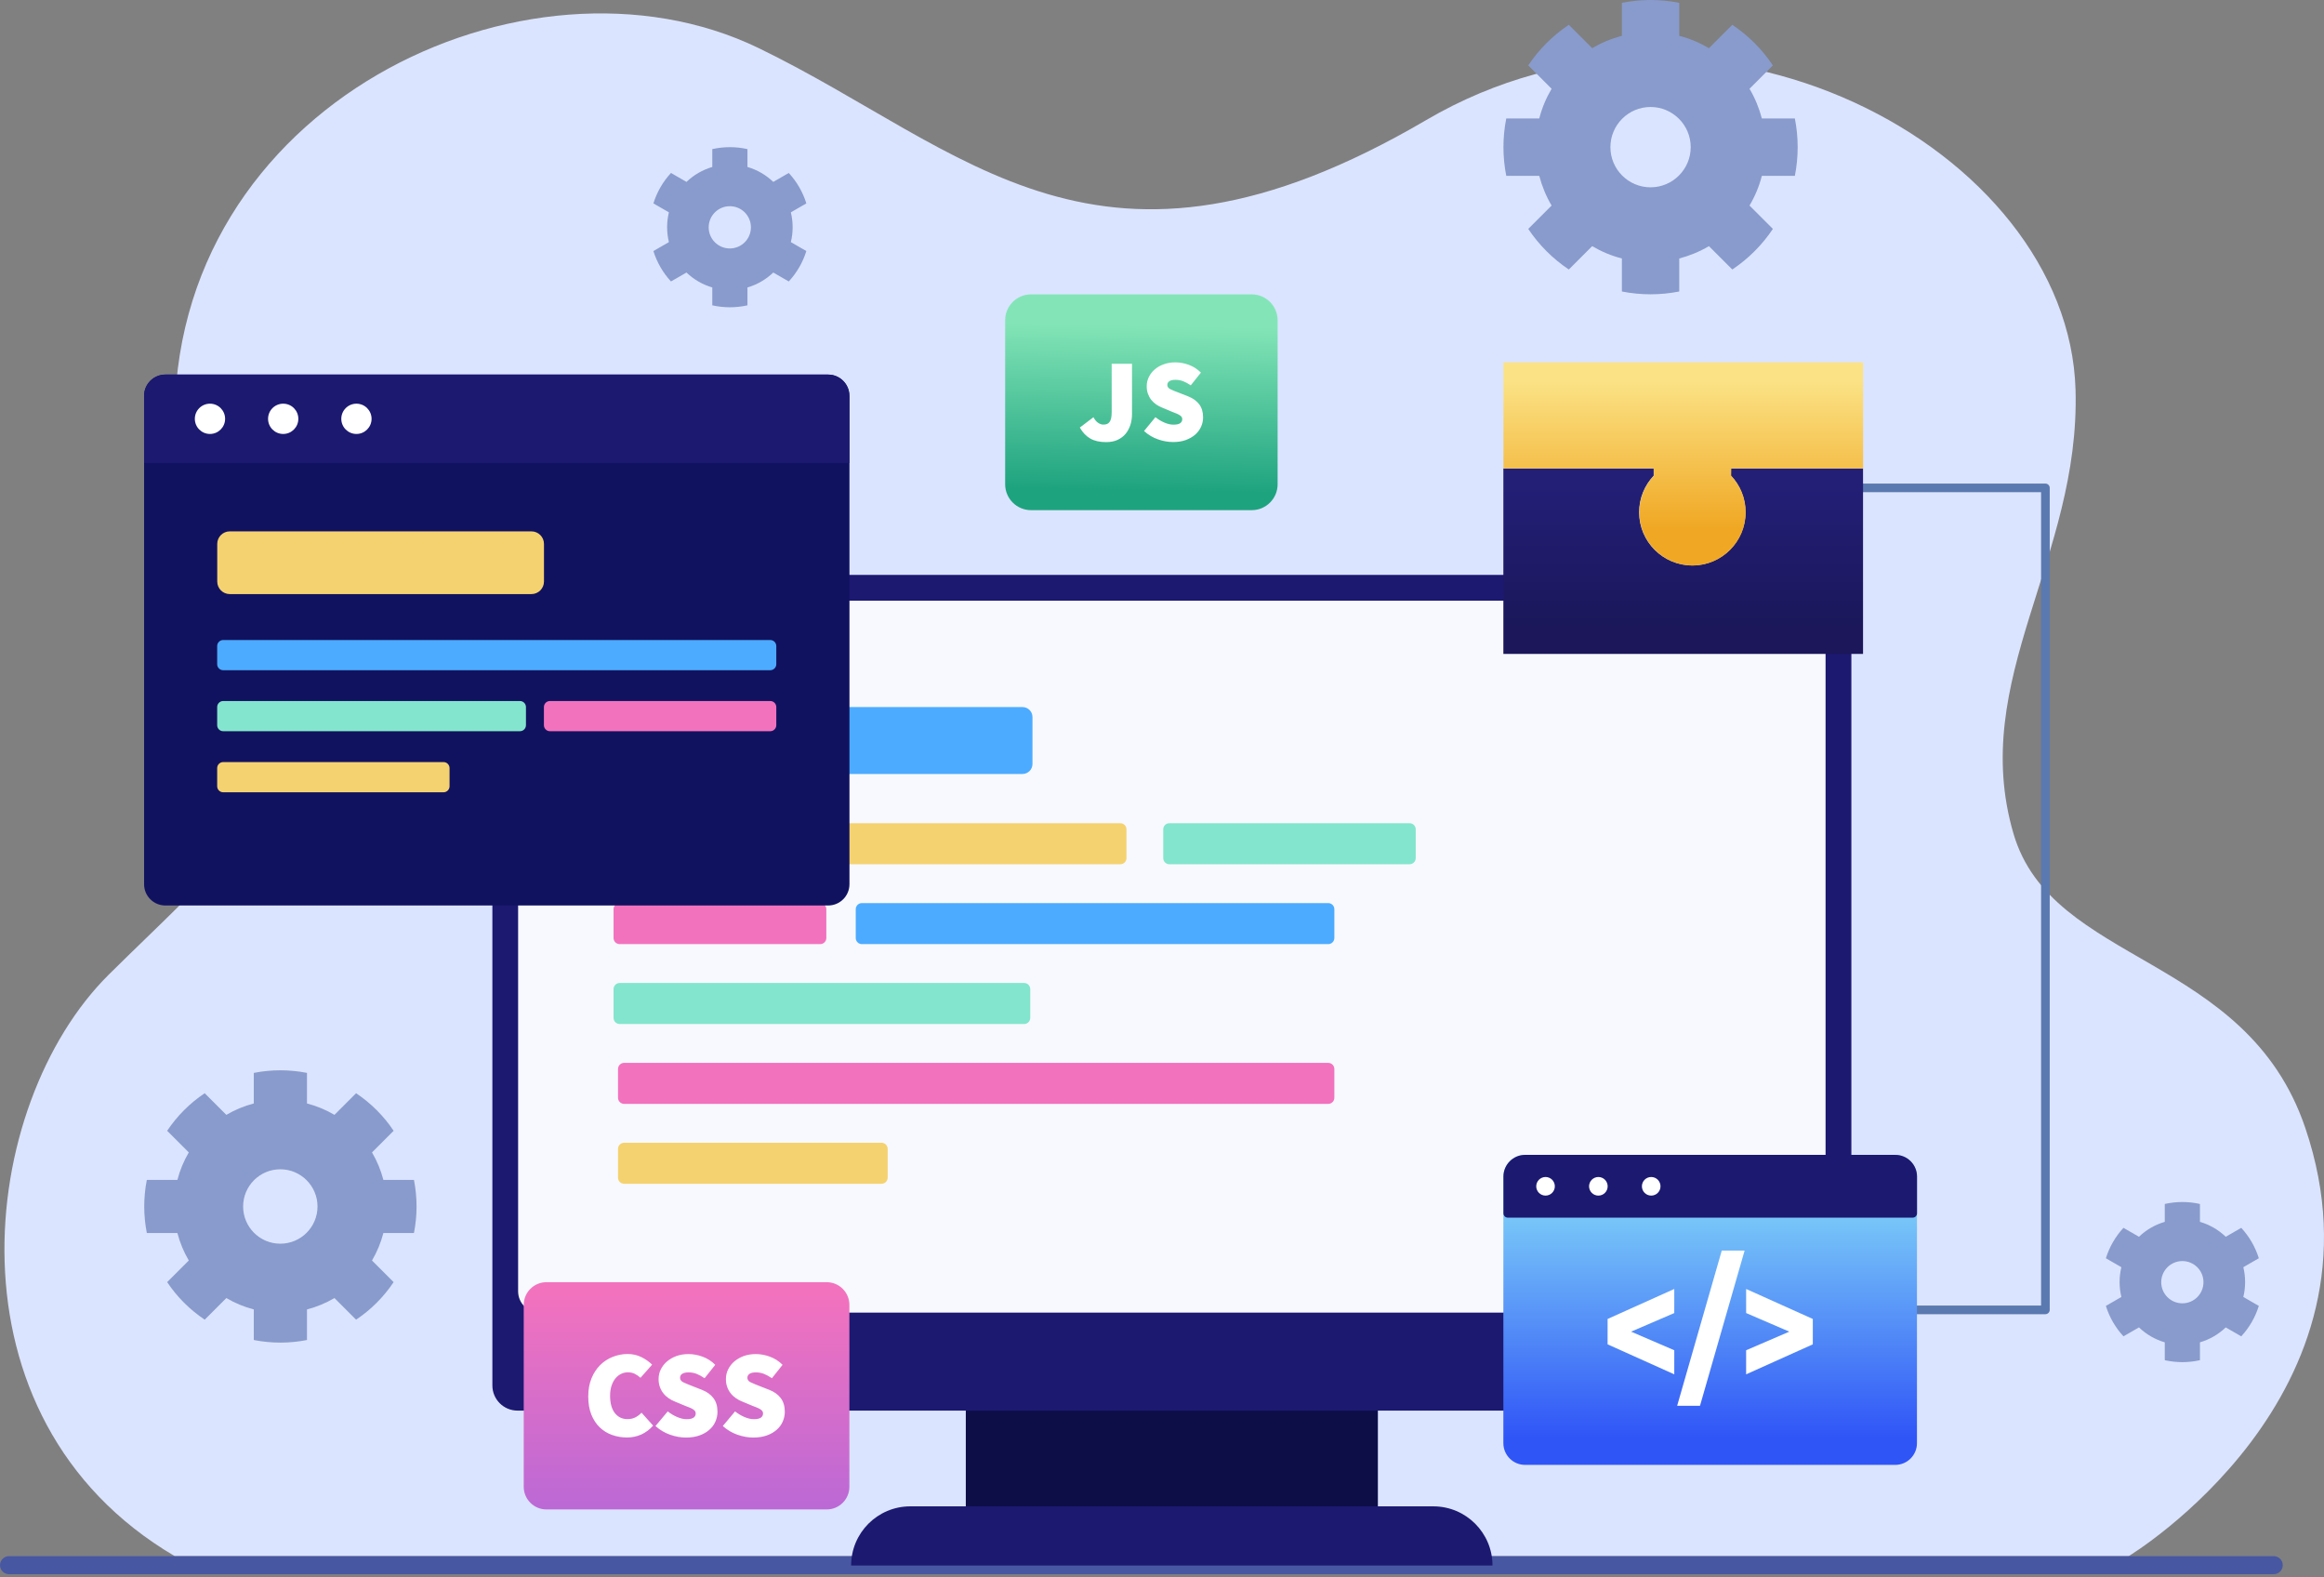 <?xml version="1.0" encoding="UTF-8"?> <svg xmlns="http://www.w3.org/2000/svg" width="420" height="285" viewBox="0 0 420 285" fill="none"><rect x="0" y="0" width="420" height="285" fill="#808080" stroke="none"/><path fill-rule="evenodd" clip-rule="evenodd" d="M31.588 281.163H384.697C384.697 281.163 432.96 252.01 416.624 203.799C405.956 172.301 370.836 174.386 363.88 150.612C355.713 122.723 375.982 100.916 375.096 70.408C373.82 26.809 308.765 -8.193 257.754 21.689C198.405 56.457 174.684 26.861 137.051 8.663C95.275 -11.528 30.481 18.837 31.588 77.273C32.044 101.281 42.153 110.673 45.032 132.727C47.52 151.759 39.183 156.735 19.63 176.118C-3.922 199.474 -10.917 256.192 31.588 281.163Z" fill="#DBE4FF"></path><path fill-rule="evenodd" clip-rule="evenodd" d="M412.548 282.791C412.548 281.893 411.818 281.163 410.92 281.163H1.628C0.729 281.163 0 281.893 0 282.791C0 283.69 0.729 284.42 1.628 284.42H410.92C411.818 284.42 412.548 283.69 412.548 282.791Z" fill="#4857A2"></path><path d="M249.015 247.425H174.543V277.516H249.015V247.425Z" fill="#0D0E48"></path><path fill-rule="evenodd" clip-rule="evenodd" d="M269.728 282.857C269.728 276.956 264.947 272.162 259.033 272.162C236.966 272.162 186.58 272.162 164.513 272.162C158.612 272.162 153.818 276.943 153.818 282.857H269.728Z" fill="#1C1971"></path><path fill-rule="evenodd" clip-rule="evenodd" d="M334.572 108.406C334.572 105.905 332.54 103.873 330.039 103.873H93.518C91.016 103.873 88.984 105.905 88.984 108.406V250.329C88.984 252.831 91.016 254.863 93.518 254.863H330.052C332.553 254.863 334.585 252.831 334.585 250.329V108.406H334.572Z" fill="#1C1971"></path><path fill-rule="evenodd" clip-rule="evenodd" d="M329.935 112.379C329.935 110.256 328.202 108.523 326.079 108.523H97.491C95.367 108.523 93.635 110.256 93.635 112.379V233.304C93.635 235.44 95.367 237.16 97.491 237.16H326.066C328.202 237.16 329.922 235.427 329.922 233.304V112.379H329.935Z" fill="#F7F9FE"></path><path fill-rule="evenodd" clip-rule="evenodd" d="M203.58 149.844C203.58 149.231 203.085 148.736 202.472 148.736H112.004C111.391 148.736 110.896 149.231 110.896 149.844V155.041C110.896 155.653 111.391 156.148 112.004 156.148H202.472C203.085 156.148 203.58 155.653 203.58 155.041V149.844Z" fill="#F5D270"></path><path fill-rule="evenodd" clip-rule="evenodd" d="M255.854 149.844C255.854 149.231 255.359 148.736 254.747 148.736H211.33C210.718 148.736 210.223 149.231 210.223 149.844V155.041C210.223 155.653 210.718 156.148 211.33 156.148H254.747C255.359 156.148 255.854 155.653 255.854 155.041V149.844Z" fill="#83E5CD"></path><path fill-rule="evenodd" clip-rule="evenodd" d="M149.337 164.277C149.337 163.664 148.842 163.169 148.23 163.169H111.99C111.378 163.169 110.883 163.664 110.883 164.277V169.474C110.883 170.086 111.378 170.581 111.99 170.581H148.23C148.842 170.581 149.337 170.086 149.337 169.474V164.277Z" fill="#F272BE"></path><path fill-rule="evenodd" clip-rule="evenodd" d="M241.148 164.277C241.148 163.664 240.653 163.169 240.041 163.169H155.76C155.147 163.169 154.652 163.664 154.652 164.277V169.474C154.652 170.086 155.147 170.581 155.76 170.581H240.041C240.653 170.581 241.148 170.086 241.148 169.474V164.277Z" fill="#4CABFF"></path><path fill-rule="evenodd" clip-rule="evenodd" d="M186.189 178.71C186.189 178.098 185.694 177.603 185.082 177.603H111.99C111.378 177.603 110.883 178.098 110.883 178.71V183.907C110.883 184.52 111.378 185.015 111.99 185.015H185.082C185.694 185.015 186.189 184.52 186.189 183.907V178.71Z" fill="#83E5CD"></path><path fill-rule="evenodd" clip-rule="evenodd" d="M241.146 193.143C241.146 192.531 240.651 192.036 240.039 192.036H112.797C112.184 192.036 111.689 192.531 111.689 193.143V198.341C111.689 198.953 112.184 199.448 112.797 199.448H240.039C240.651 199.448 241.146 198.953 241.146 198.341V193.143Z" fill="#F272BE"></path><path fill-rule="evenodd" clip-rule="evenodd" d="M186.593 129.561C186.593 128.558 185.785 127.75 184.782 127.75H113.098C112.095 127.75 111.287 128.558 111.287 129.561V138.028C111.287 139.031 112.095 139.839 113.098 139.839H184.782C185.785 139.839 186.593 139.031 186.593 138.028V129.561Z" fill="#4CABFF"></path><path fill-rule="evenodd" clip-rule="evenodd" d="M160.421 207.576C160.421 206.964 159.926 206.469 159.314 206.469H112.797C112.184 206.469 111.689 206.964 111.689 207.576V212.774C111.689 213.386 112.184 213.881 112.797 213.881H159.314C159.926 213.881 160.421 213.386 160.421 212.774V207.576Z" fill="#F5D270"></path><path fill-rule="evenodd" clip-rule="evenodd" d="M332.264 88.932H368.868C368.868 96.956 368.868 164.094 368.868 164.094V235.883H335.742C335.312 235.883 334.96 236.235 334.96 236.665C334.96 237.095 335.312 237.446 335.742 237.446H369.65C370.08 237.446 370.432 237.095 370.432 236.665V88.15C370.432 87.72 370.08 87.369 369.65 87.369H332.264C331.834 87.369 331.482 87.72 331.482 88.15C331.495 88.58 331.834 88.932 332.264 88.932Z" fill="#5A79B0"></path><path fill-rule="evenodd" clip-rule="evenodd" d="M312.844 84.647H336.695V118.151H271.693V84.647H298.854V85.949C297.225 87.669 296.222 90 296.222 92.553C296.222 97.868 300.534 102.167 305.836 102.167C311.151 102.167 315.449 97.855 315.449 92.553C315.449 90 314.446 87.669 312.818 85.949L312.844 84.647Z" fill="url(#paint0_linear_51_7624)"></path><path fill-rule="evenodd" clip-rule="evenodd" d="M298.867 84.646H271.707V65.471H336.709V84.646H312.858V85.949C314.486 87.668 315.489 90 315.489 92.553C315.489 97.868 311.177 102.167 305.875 102.167C300.561 102.167 296.262 97.855 296.262 92.553C296.262 90 297.265 87.668 298.893 85.949L298.867 84.646Z" fill="url(#paint1_linear_51_7624)"></path><path fill-rule="evenodd" clip-rule="evenodd" d="M346.439 212.579C346.439 210.416 344.681 208.658 342.518 208.658H275.614C273.452 208.658 271.693 210.416 271.693 212.579V260.751C271.693 262.913 273.452 264.671 275.614 264.671H342.518C344.681 264.671 346.439 262.913 346.439 260.751V212.579Z" fill="url(#paint2_linear_51_7624)"></path><path fill-rule="evenodd" clip-rule="evenodd" d="M271.707 219.209C271.707 219.652 272.059 220.004 272.502 220.004H345.658C346.101 220.004 346.453 219.652 346.453 219.209V212.579C346.453 210.416 344.694 208.658 342.532 208.658H275.628C273.466 208.658 271.707 210.416 271.707 212.579V219.209Z" fill="#1C1971"></path><path d="M279.958 215.89C280.815 215.535 281.222 214.552 280.867 213.695C280.512 212.837 279.529 212.43 278.672 212.785C277.814 213.14 277.407 214.123 277.762 214.981C278.117 215.838 279.1 216.245 279.958 215.89Z" fill="white"></path><path d="M289.505 215.891C290.362 215.536 290.769 214.553 290.414 213.696C290.059 212.838 289.076 212.431 288.219 212.786C287.361 213.141 286.954 214.124 287.309 214.982C287.664 215.839 288.647 216.246 289.505 215.891Z" fill="white"></path><path d="M298.411 216.018C299.339 216.018 300.091 215.266 300.091 214.338C300.091 213.41 299.339 212.657 298.411 212.657C297.483 212.657 296.73 213.41 296.73 214.338C296.73 215.266 297.483 216.018 298.411 216.018Z" fill="white"></path><path d="M303.1 253.99H307.229L315.293 225.944H311.163L303.1 253.99ZM302.579 232.887L290.529 238.306V242.891L302.579 248.31V243.959L294.776 240.599L302.579 237.238V232.887ZM315.566 232.887V237.238L323.369 240.599L315.566 243.959V248.31L327.616 242.891V238.306L315.566 232.887Z" fill="white"></path><path fill-rule="evenodd" clip-rule="evenodd" d="M153.503 71.516C153.503 69.392 151.783 67.673 149.66 67.673H29.882C27.759 67.673 26.039 69.392 26.039 71.516V159.757C26.039 161.88 27.759 163.6 29.882 163.6H149.673C151.796 163.6 153.516 161.88 153.516 159.757V71.516H153.503Z" fill="#11125F"></path><path fill-rule="evenodd" clip-rule="evenodd" d="M98.309 98.272C98.309 97.021 97.293 96.005 96.042 96.005H41.526C40.276 96.005 39.26 97.021 39.26 98.272V105.072C39.26 106.322 40.276 107.338 41.526 107.338H96.042C97.293 107.338 98.309 106.322 98.309 105.072V98.272Z" fill="#F5D270"></path><path fill-rule="evenodd" clip-rule="evenodd" d="M140.294 116.73C140.294 116.131 139.812 115.636 139.2 115.636H40.342C39.743 115.636 39.248 116.118 39.248 116.73V120C39.248 120.599 39.73 121.094 40.342 121.094H139.2C139.799 121.094 140.294 120.612 140.294 120V116.73Z" fill="#4CABFF"></path><path fill-rule="evenodd" clip-rule="evenodd" d="M95.053 127.751C95.053 127.152 94.571 126.657 93.959 126.657H40.342C39.743 126.657 39.248 127.139 39.248 127.751V131.021C39.248 131.62 39.73 132.115 40.342 132.115H93.959C94.558 132.115 95.053 131.633 95.053 131.021V127.751Z" fill="#83E5CD"></path><path fill-rule="evenodd" clip-rule="evenodd" d="M140.294 127.751C140.294 127.152 139.812 126.657 139.2 126.657H99.391C98.792 126.657 98.297 127.139 98.297 127.751V131.021C98.297 131.62 98.779 132.115 99.391 132.115H139.2C139.799 132.115 140.294 131.633 140.294 131.021V127.751Z" fill="#F272BE"></path><path fill-rule="evenodd" clip-rule="evenodd" d="M81.245 138.784C81.245 138.185 80.763 137.69 80.151 137.69H40.342C39.743 137.69 39.248 138.172 39.248 138.784V142.054C39.248 142.653 39.73 143.148 40.342 143.148H80.151C80.75 143.148 81.245 142.666 81.245 142.054V138.784Z" fill="#F5D270"></path><path fill-rule="evenodd" clip-rule="evenodd" d="M26.039 83.656H153.503V71.529C153.503 69.406 151.783 67.686 149.66 67.686H29.882C27.759 67.686 26.039 69.406 26.039 71.529V83.656Z" fill="#1C1971"></path><path d="M37.947 78.407C39.457 78.407 40.682 77.182 40.682 75.671C40.682 74.16 39.457 72.936 37.947 72.936C36.436 72.936 35.211 74.16 35.211 75.671C35.211 77.182 36.436 78.407 37.947 78.407Z" fill="white"></path><path d="M51.181 78.407C52.692 78.407 53.916 77.182 53.916 75.671C53.916 74.16 52.692 72.936 51.181 72.936C49.67 72.936 48.445 74.16 48.445 75.671C48.445 77.182 49.67 78.407 51.181 78.407Z" fill="white"></path><path d="M64.415 78.407C65.926 78.407 67.151 77.182 67.151 75.671C67.151 74.16 65.926 72.936 64.415 72.936C62.904 72.936 61.68 74.16 61.68 75.671C61.68 77.182 62.904 78.407 64.415 78.407Z" fill="white"></path><path fill-rule="evenodd" clip-rule="evenodd" d="M153.504 235.766C153.504 233.499 151.667 231.663 149.401 231.663H98.754C96.487 231.663 94.65 233.499 94.65 235.766V268.619C94.65 270.885 96.487 272.722 98.754 272.722H149.401C151.667 272.722 153.504 270.885 153.504 268.619V235.766Z" fill="url(#paint3_linear_51_7624)"></path><path d="M106.309 252.296C106.309 251.072 106.504 249.991 106.895 249.04C107.286 248.089 107.807 247.294 108.458 246.643C109.109 245.991 109.878 245.496 110.725 245.158C111.584 244.819 112.483 244.637 113.421 244.637C114.346 244.637 115.18 244.832 115.935 245.21C116.691 245.588 117.329 246.044 117.85 246.565L115.753 248.935C115.401 248.623 115.049 248.375 114.698 248.206C114.346 248.037 113.942 247.945 113.473 247.945C113.043 247.945 112.626 248.037 112.236 248.232C111.845 248.427 111.493 248.701 111.207 249.066C110.92 249.417 110.685 249.86 110.516 250.381C110.347 250.902 110.256 251.489 110.256 252.153C110.256 253.521 110.542 254.576 111.115 255.305C111.689 256.035 112.444 256.4 113.382 256.4C113.955 256.4 114.437 256.295 114.854 256.074C115.258 255.853 115.623 255.579 115.935 255.24L118.032 257.572C117.407 258.288 116.691 258.823 115.883 259.187C115.075 259.539 114.229 259.721 113.33 259.721C112.379 259.721 111.467 259.565 110.62 259.265C109.774 258.966 109.018 258.497 108.38 257.885C107.742 257.272 107.233 256.491 106.856 255.553C106.491 254.628 106.309 253.534 106.309 252.296ZM132.844 255.006C133.365 255.423 133.925 255.761 134.537 256.022C135.136 256.282 135.709 256.413 136.243 256.413C136.83 256.413 137.246 256.321 137.507 256.139C137.767 255.957 137.898 255.709 137.898 255.384C137.898 255.201 137.859 255.058 137.767 254.941C137.676 254.823 137.546 254.706 137.377 254.602C137.207 254.498 136.999 254.394 136.764 254.302C136.53 254.211 136.243 254.094 135.931 253.977L134.12 253.221C133.729 253.078 133.365 252.869 133 252.622C132.648 252.374 132.322 252.088 132.062 251.749C131.788 251.41 131.58 251.033 131.424 250.603C131.267 250.173 131.189 249.691 131.189 249.17C131.189 248.545 131.319 247.958 131.593 247.411C131.867 246.864 132.231 246.395 132.713 245.978C133.195 245.575 133.755 245.249 134.42 245.001C135.084 244.767 135.814 244.65 136.595 244.65C137.429 244.65 138.276 244.806 139.135 245.119C139.995 245.431 140.764 245.926 141.428 246.591L139.5 249.014C139.005 248.675 138.536 248.414 138.08 248.232C137.624 248.05 137.129 247.958 136.595 247.958C136.113 247.958 135.748 248.037 135.475 248.206C135.201 248.375 135.071 248.61 135.071 248.948C135.071 249.287 135.266 249.561 135.644 249.743C136.022 249.925 136.556 250.147 137.22 250.407L138.992 251.098C139.904 251.45 140.607 251.958 141.089 252.596C141.584 253.234 141.832 254.068 141.832 255.084C141.832 255.696 141.701 256.282 141.454 256.856C141.206 257.429 140.829 257.924 140.347 258.341C139.865 258.77 139.266 259.109 138.562 259.357C137.859 259.604 137.051 259.734 136.139 259.734C135.214 259.734 134.263 259.565 133.286 259.226C132.309 258.888 131.424 258.367 130.629 257.65L132.844 255.006ZM120.677 255.006C121.198 255.423 121.758 255.761 122.37 256.022C122.982 256.282 123.543 256.413 124.077 256.413C124.663 256.413 125.08 256.321 125.34 256.139C125.601 255.957 125.731 255.709 125.731 255.384C125.731 255.201 125.692 255.058 125.601 254.941C125.51 254.823 125.379 254.706 125.21 254.602C125.041 254.498 124.832 254.394 124.598 254.302C124.363 254.211 124.077 254.094 123.764 253.977L121.953 253.221C121.563 253.078 121.198 252.869 120.833 252.622C120.481 252.374 120.156 252.088 119.895 251.749C119.622 251.41 119.413 251.033 119.257 250.603C119.101 250.173 119.022 249.691 119.022 249.17C119.022 248.545 119.153 247.958 119.426 247.411C119.7 246.864 120.065 246.395 120.547 245.978C121.028 245.575 121.589 245.249 122.253 245.001C122.917 244.767 123.647 244.65 124.428 244.65C125.262 244.65 126.109 244.806 126.969 245.119C127.828 245.431 128.597 245.926 129.261 246.591L127.333 249.014C126.838 248.675 126.369 248.414 125.913 248.232C125.457 248.05 124.962 247.958 124.428 247.958C123.946 247.958 123.582 248.037 123.308 248.206C123.035 248.375 122.904 248.61 122.904 248.948C122.904 249.287 123.1 249.561 123.477 249.743C123.855 249.925 124.389 250.147 125.054 250.407L126.825 251.098C127.737 251.45 128.441 251.958 128.923 252.596C129.418 253.234 129.665 254.068 129.665 255.084C129.665 255.696 129.535 256.282 129.287 256.856C129.04 257.429 128.662 257.924 128.18 258.341C127.698 258.77 127.099 259.109 126.395 259.357C125.692 259.604 124.884 259.734 123.972 259.734C123.048 259.734 122.097 259.565 121.12 259.226C120.143 258.888 119.257 258.367 118.462 257.65L120.677 255.006Z" fill="white"></path><path fill-rule="evenodd" clip-rule="evenodd" d="M230.894 57.864C230.894 55.284 228.797 53.187 226.218 53.187H186.331C183.752 53.187 181.654 55.284 181.654 57.864V87.499C181.654 90.078 183.752 92.175 186.331 92.175H226.218C228.797 92.175 230.894 90.078 230.894 87.499V57.864Z" fill="url(#paint4_linear_51_7624)"></path><path d="M197.61 75.384C197.858 75.84 198.132 76.179 198.444 76.387C198.757 76.596 199.069 76.713 199.369 76.713C199.617 76.713 199.825 76.687 200.02 76.622C200.216 76.557 200.372 76.439 200.502 76.27C200.633 76.101 200.737 75.866 200.802 75.58C200.867 75.293 200.906 74.928 200.906 74.486V65.719H204.58V74.785C204.58 75.489 204.488 76.14 204.293 76.752C204.098 77.364 203.811 77.898 203.433 78.367C203.042 78.836 202.56 79.201 201.974 79.475C201.388 79.748 200.685 79.879 199.89 79.879C198.744 79.879 197.806 79.67 197.05 79.24C196.295 78.81 195.656 78.146 195.148 77.247L197.61 75.384ZM208.813 75.371C209.308 75.775 209.855 76.101 210.428 76.348C211.002 76.596 211.549 76.726 212.07 76.726C212.63 76.726 213.034 76.635 213.281 76.466C213.529 76.296 213.659 76.049 213.659 75.736C213.659 75.567 213.62 75.423 213.529 75.306C213.438 75.189 213.32 75.085 213.151 74.981C212.982 74.876 212.786 74.785 212.565 74.694C212.33 74.603 212.07 74.499 211.77 74.381L210.038 73.652C209.673 73.508 209.308 73.326 208.97 73.092C208.631 72.857 208.331 72.584 208.071 72.258C207.81 71.932 207.615 71.568 207.458 71.151C207.302 70.734 207.237 70.278 207.237 69.783C207.237 69.184 207.367 68.624 207.628 68.103C207.888 67.582 208.24 67.126 208.696 66.735C209.152 66.344 209.699 66.031 210.337 65.81C210.976 65.575 211.666 65.471 212.422 65.471C213.216 65.471 214.024 65.615 214.844 65.914C215.665 66.214 216.395 66.683 217.033 67.321L215.196 69.627C214.727 69.301 214.271 69.053 213.841 68.884C213.412 68.715 212.93 68.624 212.422 68.624C211.966 68.624 211.614 68.702 211.353 68.858C211.093 69.014 210.963 69.249 210.963 69.561C210.963 69.887 211.145 70.148 211.51 70.317C211.874 70.499 212.369 70.708 213.021 70.942L214.714 71.607C215.587 71.945 216.251 72.427 216.72 73.04C217.189 73.652 217.424 74.446 217.424 75.41C217.424 75.997 217.306 76.557 217.059 77.104C216.811 77.651 216.46 78.12 216.004 78.524C215.535 78.927 214.975 79.253 214.31 79.501C213.646 79.748 212.864 79.865 212.005 79.865C211.119 79.865 210.207 79.709 209.282 79.383C208.344 79.058 207.511 78.563 206.755 77.872L208.813 75.371Z" fill="white"></path><path fill-rule="evenodd" clip-rule="evenodd" d="M45.867 193.847C49.032 193.222 52.302 193.222 55.48 193.847V199.37C57.226 199.826 58.893 200.516 60.443 201.428L64.351 197.52C67.035 199.318 69.353 201.624 71.138 204.307L67.23 208.215C68.142 209.765 68.832 211.433 69.288 213.178H74.811C75.437 216.344 75.437 219.613 74.811 222.779H69.288C68.832 224.524 68.142 226.192 67.23 227.742L71.138 231.65C69.34 234.333 67.035 236.652 64.351 238.436L60.443 234.529C58.893 235.44 57.226 236.131 55.48 236.587V242.11C52.315 242.735 49.045 242.735 45.867 242.11V236.587C44.121 236.131 42.454 235.44 40.904 234.529L36.996 238.436C34.312 236.639 31.993 234.333 30.209 231.65L34.117 227.742C33.205 226.192 32.514 224.524 32.059 222.779H26.535C25.91 219.613 25.91 216.344 26.535 213.178H32.059C32.514 211.433 33.205 209.765 34.117 208.215L30.209 204.307C32.007 201.624 34.312 199.305 36.996 197.52L40.904 201.428C42.454 200.516 44.121 199.826 45.867 199.37V193.847ZM50.66 211.263C46.948 211.263 43.939 214.272 43.939 217.985C43.939 221.697 46.948 224.707 50.66 224.707C54.373 224.707 57.382 221.697 57.382 217.985C57.382 214.285 54.373 211.263 50.66 211.263Z" fill="#889BCC"></path><path fill-rule="evenodd" clip-rule="evenodd" d="M391.223 217.529C393.32 217.06 395.482 217.06 397.58 217.529V220.759C399.325 221.268 400.927 222.192 402.243 223.456L405.044 221.841C406.503 223.417 407.584 225.293 408.222 227.338L405.422 228.953C405.851 230.725 405.851 232.575 405.422 234.333L408.222 235.948C407.584 237.994 406.503 239.869 405.044 241.446L402.243 239.83C400.927 241.094 399.325 242.019 397.58 242.527V245.757C395.482 246.226 393.32 246.226 391.223 245.757V242.527C389.477 242.019 387.875 241.094 386.559 239.83L383.759 241.446C382.3 239.869 381.218 237.994 380.58 235.948L383.381 234.333C382.951 232.561 382.951 230.712 383.381 228.953L380.58 227.338C381.218 225.293 382.3 223.417 383.759 221.841L386.559 223.456C387.875 222.192 389.477 221.268 391.223 220.759V217.529ZM394.401 227.846C392.304 227.846 390.584 229.552 390.584 231.663C390.584 233.773 392.291 235.479 394.401 235.479C396.511 235.479 398.218 233.773 398.218 231.663C398.218 229.552 396.511 227.846 394.401 227.846Z" fill="#889BCC"></path><path fill-rule="evenodd" clip-rule="evenodd" d="M128.727 26.939C130.824 26.47 132.986 26.47 135.084 26.939V30.169C136.829 30.677 138.431 31.602 139.747 32.866L142.548 31.25C144.007 32.827 145.088 34.702 145.726 36.748L142.925 38.363C143.355 40.134 143.355 41.984 142.925 43.743L145.726 45.358C145.088 47.403 144.007 49.279 142.548 50.855L139.747 49.24C138.431 50.504 136.829 51.428 135.084 51.936V55.167C132.986 55.636 130.824 55.636 128.727 55.167V51.936C126.981 51.428 125.379 50.504 124.063 49.24L121.262 50.855C119.803 49.279 118.722 47.403 118.084 45.358L120.885 43.743C120.455 41.971 120.455 40.121 120.885 38.363L118.084 36.748C118.722 34.702 119.803 32.827 121.262 31.25L124.063 32.866C125.379 31.602 126.981 30.677 128.727 30.169V26.939ZM131.892 37.256C129.795 37.256 128.075 38.962 128.075 41.072C128.075 43.183 129.782 44.889 131.892 44.889C134.002 44.889 135.709 43.183 135.709 41.072C135.709 38.962 134.002 37.256 131.892 37.256Z" fill="#889BCC"></path><path fill-rule="evenodd" clip-rule="evenodd" d="M293.11 0.508C296.535 -0.169 300.066 -0.169 303.479 0.508V6.474C305.367 6.956 307.165 7.712 308.845 8.702L313.066 4.481C315.971 6.422 318.459 8.91 320.4 11.815L316.179 16.036C317.169 17.716 317.912 19.514 318.407 21.402H324.373C325.05 24.828 325.05 28.359 324.373 31.771H318.407C317.925 33.66 317.169 35.458 316.179 37.138L320.4 41.359C318.459 44.264 315.971 46.752 313.066 48.693L308.845 44.472C307.165 45.462 305.367 46.205 303.479 46.7V52.666C300.053 53.343 296.522 53.343 293.11 52.666V46.7C291.221 46.218 289.423 45.462 287.743 44.472L283.522 48.693C280.617 46.752 278.129 44.264 276.188 41.359L280.409 37.138C279.419 35.458 278.676 33.66 278.181 31.771H272.215C271.538 28.346 271.538 24.815 272.215 21.402H278.181C278.663 19.514 279.419 17.716 280.409 16.036L276.188 11.815C278.129 8.91 280.617 6.422 283.522 4.481L287.743 8.702C289.423 7.712 291.221 6.969 293.11 6.474V0.508ZM298.294 19.331C294.282 19.331 291.038 22.588 291.038 26.587C291.038 30.599 294.295 33.843 298.294 33.843C302.293 33.843 305.55 30.586 305.55 26.587C305.55 22.588 302.293 19.331 298.294 19.331Z" fill="#889BCC"></path><defs><linearGradient id="paint0_linear_51_7624" x1="304.199" y1="113.407" x2="304.199" y2="87.231" gradientUnits="userSpaceOnUse"><stop stop-color="#1B175A"></stop><stop offset="1" stop-color="#231F77"></stop></linearGradient><linearGradient id="paint1_linear_51_7624" x1="304.203" y1="68.89" x2="304.203" y2="95.448" gradientUnits="userSpaceOnUse"><stop stop-color="#FBE285"></stop><stop offset="1" stop-color="#F0A824"></stop></linearGradient><linearGradient id="paint2_linear_51_7624" x1="309.082" y1="217.317" x2="309.082" y2="259.71" gradientUnits="userSpaceOnUse"><stop stop-color="#7CCDF8"></stop><stop offset="1" stop-color="#3055F7"></stop></linearGradient><linearGradient id="paint3_linear_51_7624" x1="124.074" y1="233.788" x2="124.074" y2="275.058" gradientUnits="userSpaceOnUse"><stop stop-color="#F272BE"></stop><stop offset="1" stop-color="#B868D7"></stop></linearGradient><linearGradient id="paint4_linear_51_7624" x1="206.548" y1="58.669" x2="205.975" y2="88.619" gradientUnits="userSpaceOnUse"><stop stop-color="#83E5B7"></stop><stop offset="1" stop-color="#1EA37F"></stop></linearGradient></defs></svg> 